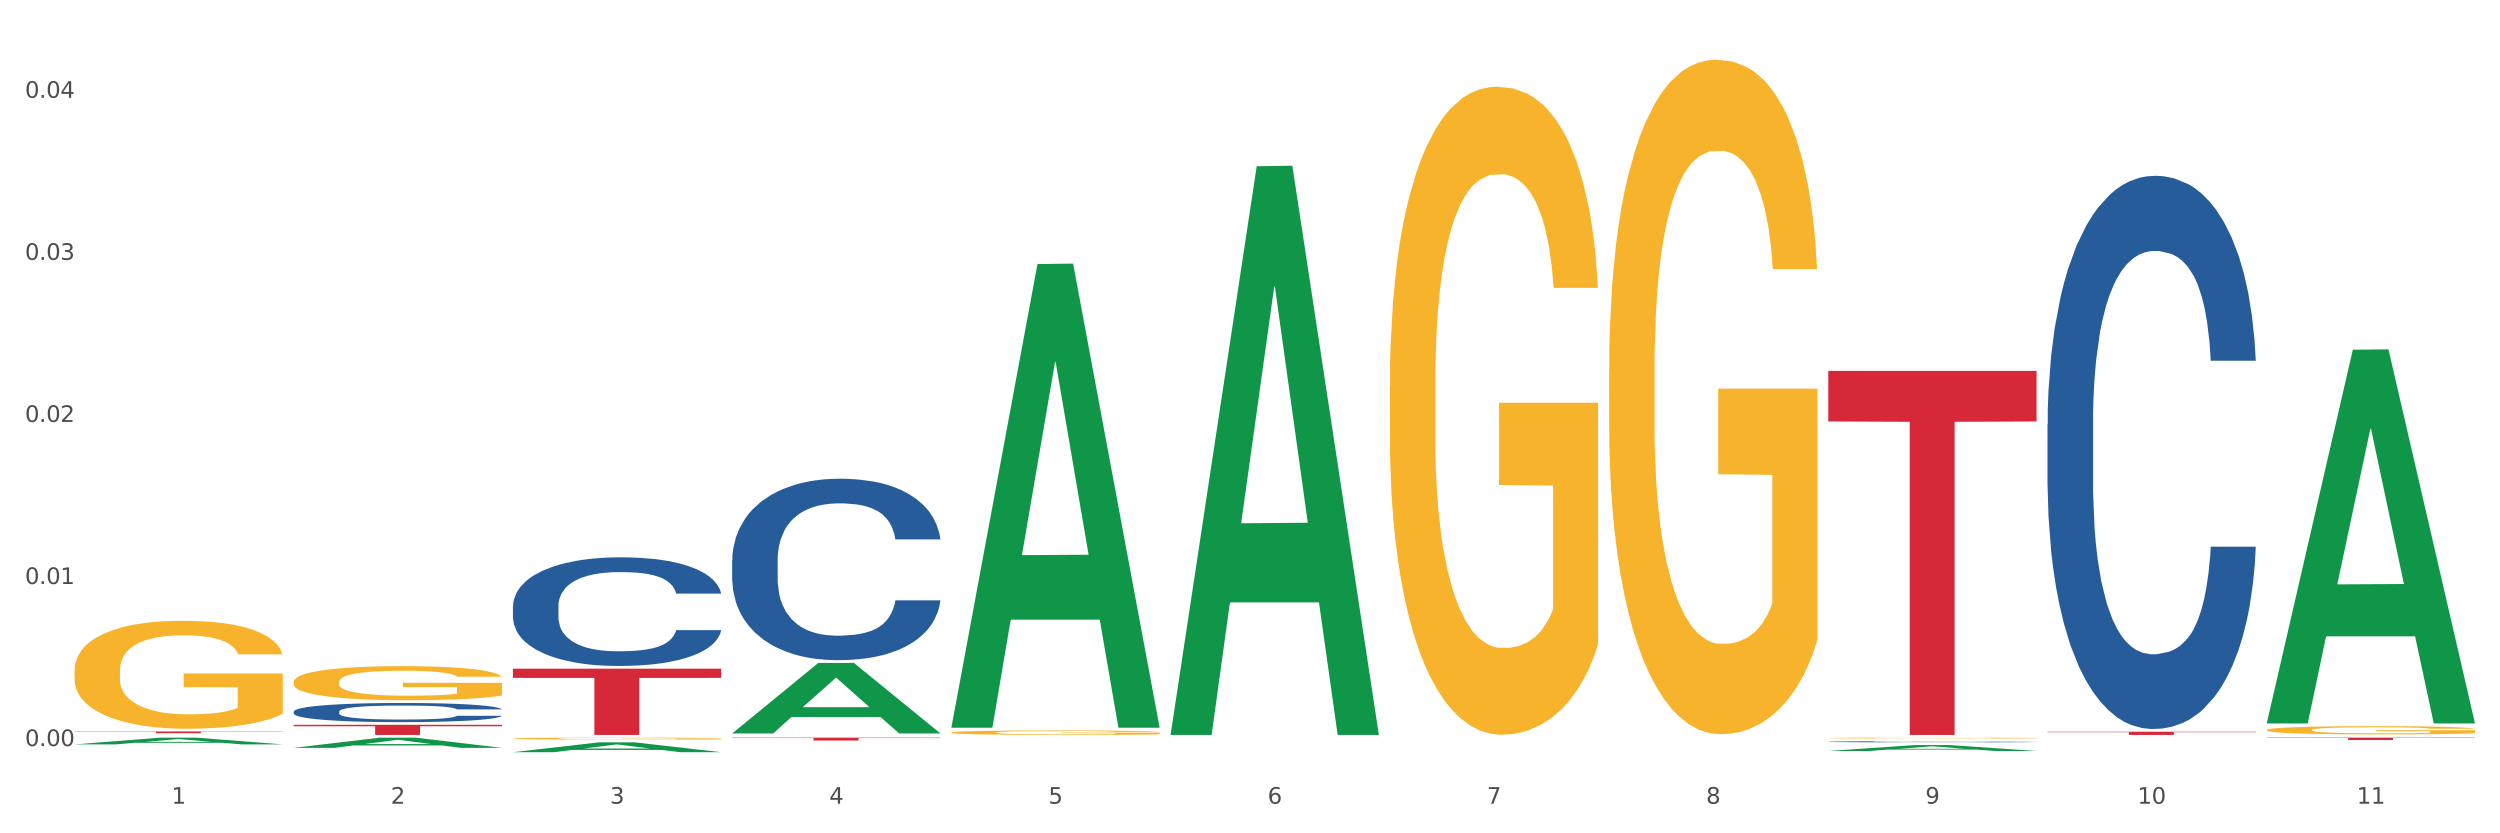 <?xml version="1.0" encoding="utf-8" standalone="no"?>
<!DOCTYPE svg PUBLIC "-//W3C//DTD SVG 1.1//EN"
  "http://www.w3.org/Graphics/SVG/1.1/DTD/svg11.dtd">
<svg xmlns:xlink="http://www.w3.org/1999/xlink" width="1080pt" height="360pt" viewBox="0 0 1080 360" xmlns="http://www.w3.org/2000/svg" version="1.1">
 <rect x="0" y="0" width="1080" height="360" fill="#333333" stroke="none"/>
 <defs>
  <style type="text/css">*{stroke-linejoin: round; stroke-linecap: butt}</style>
 </defs>
 <g id="figure_1">
  <g id="patch_1">
   <path d="M 0 360 
L 1080 360 
L 1080 0 
L 0 0 
z
" style="fill: #ffffff; stroke: #ffffff; stroke-linejoin: miter"/>
  </g>
  <g id="axes_1">
   <g id="matplotlib.axis_1">
    <g id="xtick_1">
     <g id="text_1">
      <!-- 1 -->
      <g style="fill: #4d4d4d" transform="translate(74.106 347.204) scale(0.096 -0.096)">
       <defs>
        <path id="DejaVuSans-31" d="M 794 531 
L 1825 531 
L 1825 4091 
L 703 3866 
L 703 4441 
L 1819 4666 
L 2450 4666 
L 2450 531 
L 3481 531 
L 3481 0 
L 794 0 
L 794 531 
z
" transform="scale(0.016)"/>
       </defs>
       <use xlink:href="#DejaVuSans-31"/>
      </g>
     </g>
    </g>
    <g id="xtick_2">
     <g id="text_2">
      <!-- 2 -->
      <g style="fill: #4d4d4d" transform="translate(168.812 347.204) scale(0.096 -0.096)">
       <defs>
        <path id="DejaVuSans-32" d="M 1228 531 
L 3431 531 
L 3431 0 
L 469 0 
L 469 531 
Q 828 903 1448 1529 
Q 2069 2156 2228 2338 
Q 2531 2678 2651 2914 
Q 2772 3150 2772 3378 
Q 2772 3750 2511 3984 
Q 2250 4219 1831 4219 
Q 1534 4219 1204 4116 
Q 875 4013 500 3803 
L 500 4441 
Q 881 4594 1212 4672 
Q 1544 4750 1819 4750 
Q 2544 4750 2975 4387 
Q 3406 4025 3406 3419 
Q 3406 3131 3298 2873 
Q 3191 2616 2906 2266 
Q 2828 2175 2409 1742 
Q 1991 1309 1228 531 
z
" transform="scale(0.016)"/>
       </defs>
       <use xlink:href="#DejaVuSans-32"/>
      </g>
     </g>
    </g>
    <g id="xtick_3">
     <g id="text_3">
      <!-- 3 -->
      <g style="fill: #4d4d4d" transform="translate(263.517 347.204) scale(0.096 -0.096)">
       <defs>
        <path id="DejaVuSans-33" d="M 2597 2516 
Q 3050 2419 3304 2112 
Q 3559 1806 3559 1356 
Q 3559 666 3084 287 
Q 2609 -91 1734 -91 
Q 1441 -91 1130 -33 
Q 819 25 488 141 
L 488 750 
Q 750 597 1062 519 
Q 1375 441 1716 441 
Q 2309 441 2620 675 
Q 2931 909 2931 1356 
Q 2931 1769 2642 2001 
Q 2353 2234 1838 2234 
L 1294 2234 
L 1294 2753 
L 1863 2753 
Q 2328 2753 2575 2939 
Q 2822 3125 2822 3475 
Q 2822 3834 2567 4026 
Q 2313 4219 1838 4219 
Q 1578 4219 1281 4162 
Q 984 4106 628 3988 
L 628 4550 
Q 988 4650 1302 4700 
Q 1616 4750 1894 4750 
Q 2613 4750 3031 4423 
Q 3450 4097 3450 3541 
Q 3450 3153 3228 2886 
Q 3006 2619 2597 2516 
z
" transform="scale(0.016)"/>
       </defs>
       <use xlink:href="#DejaVuSans-33"/>
      </g>
     </g>
    </g>
    <g id="xtick_4">
     <g id="text_4">
      <!-- 4 -->
      <g style="fill: #4d4d4d" transform="translate(358.223 347.204) scale(0.096 -0.096)">
       <defs>
        <path id="DejaVuSans-34" d="M 2419 4116 
L 825 1625 
L 2419 1625 
L 2419 4116 
z
M 2253 4666 
L 3047 4666 
L 3047 1625 
L 3713 1625 
L 3713 1100 
L 3047 1100 
L 3047 0 
L 2419 0 
L 2419 1100 
L 313 1100 
L 313 1709 
L 2253 4666 
z
" transform="scale(0.016)"/>
       </defs>
       <use xlink:href="#DejaVuSans-34"/>
      </g>
     </g>
    </g>
    <g id="xtick_5">
     <g id="text_5">
      <!-- 5 -->
      <g style="fill: #4d4d4d" transform="translate(452.928 347.204) scale(0.096 -0.096)">
       <defs>
        <path id="DejaVuSans-35" d="M 691 4666 
L 3169 4666 
L 3169 4134 
L 1269 4134 
L 1269 2991 
Q 1406 3038 1543 3061 
Q 1681 3084 1819 3084 
Q 2600 3084 3056 2656 
Q 3513 2228 3513 1497 
Q 3513 744 3044 326 
Q 2575 -91 1722 -91 
Q 1428 -91 1123 -41 
Q 819 9 494 109 
L 494 744 
Q 775 591 1075 516 
Q 1375 441 1709 441 
Q 2250 441 2565 725 
Q 2881 1009 2881 1497 
Q 2881 1984 2565 2268 
Q 2250 2553 1709 2553 
Q 1456 2553 1204 2497 
Q 953 2441 691 2322 
L 691 4666 
z
" transform="scale(0.016)"/>
       </defs>
       <use xlink:href="#DejaVuSans-35"/>
      </g>
     </g>
    </g>
    <g id="xtick_6">
     <g id="text_6">
      <!-- 6 -->
      <g style="fill: #4d4d4d" transform="translate(547.634 347.204) scale(0.096 -0.096)">
       <defs>
        <path id="DejaVuSans-36" d="M 2113 2584 
Q 1688 2584 1439 2293 
Q 1191 2003 1191 1497 
Q 1191 994 1439 701 
Q 1688 409 2113 409 
Q 2538 409 2786 701 
Q 3034 994 3034 1497 
Q 3034 2003 2786 2293 
Q 2538 2584 2113 2584 
z
M 3366 4563 
L 3366 3988 
Q 3128 4100 2886 4159 
Q 2644 4219 2406 4219 
Q 1781 4219 1451 3797 
Q 1122 3375 1075 2522 
Q 1259 2794 1537 2939 
Q 1816 3084 2150 3084 
Q 2853 3084 3261 2657 
Q 3669 2231 3669 1497 
Q 3669 778 3244 343 
Q 2819 -91 2113 -91 
Q 1303 -91 875 529 
Q 447 1150 447 2328 
Q 447 3434 972 4092 
Q 1497 4750 2381 4750 
Q 2619 4750 2861 4703 
Q 3103 4656 3366 4563 
z
" transform="scale(0.016)"/>
       </defs>
       <use xlink:href="#DejaVuSans-36"/>
      </g>
     </g>
    </g>
    <g id="xtick_7">
     <g id="text_7">
      <!-- 7 -->
      <g style="fill: #4d4d4d" transform="translate(642.339 347.204) scale(0.096 -0.096)">
       <defs>
        <path id="DejaVuSans-37" d="M 525 4666 
L 3525 4666 
L 3525 4397 
L 1831 0 
L 1172 0 
L 2766 4134 
L 525 4134 
L 525 4666 
z
" transform="scale(0.016)"/>
       </defs>
       <use xlink:href="#DejaVuSans-37"/>
      </g>
     </g>
    </g>
    <g id="xtick_8">
     <g id="text_8">
      <!-- 8 -->
      <g style="fill: #4d4d4d" transform="translate(737.044 347.204) scale(0.096 -0.096)">
       <defs>
        <path id="DejaVuSans-38" d="M 2034 2216 
Q 1584 2216 1326 1975 
Q 1069 1734 1069 1313 
Q 1069 891 1326 650 
Q 1584 409 2034 409 
Q 2484 409 2743 651 
Q 3003 894 3003 1313 
Q 3003 1734 2745 1975 
Q 2488 2216 2034 2216 
z
M 1403 2484 
Q 997 2584 770 2862 
Q 544 3141 544 3541 
Q 544 4100 942 4425 
Q 1341 4750 2034 4750 
Q 2731 4750 3128 4425 
Q 3525 4100 3525 3541 
Q 3525 3141 3298 2862 
Q 3072 2584 2669 2484 
Q 3125 2378 3379 2068 
Q 3634 1759 3634 1313 
Q 3634 634 3220 271 
Q 2806 -91 2034 -91 
Q 1263 -91 848 271 
Q 434 634 434 1313 
Q 434 1759 690 2068 
Q 947 2378 1403 2484 
z
M 1172 3481 
Q 1172 3119 1398 2916 
Q 1625 2713 2034 2713 
Q 2441 2713 2670 2916 
Q 2900 3119 2900 3481 
Q 2900 3844 2670 4047 
Q 2441 4250 2034 4250 
Q 1625 4250 1398 4047 
Q 1172 3844 1172 3481 
z
" transform="scale(0.016)"/>
       </defs>
       <use xlink:href="#DejaVuSans-38"/>
      </g>
     </g>
    </g>
    <g id="xtick_9">
     <g id="text_9">
      <!-- 9 -->
      <g style="fill: #4d4d4d" transform="translate(831.75 347.204) scale(0.096 -0.096)">
       <defs>
        <path id="DejaVuSans-39" d="M 703 97 
L 703 672 
Q 941 559 1184 500 
Q 1428 441 1663 441 
Q 2288 441 2617 861 
Q 2947 1281 2994 2138 
Q 2813 1869 2534 1725 
Q 2256 1581 1919 1581 
Q 1219 1581 811 2004 
Q 403 2428 403 3163 
Q 403 3881 828 4315 
Q 1253 4750 1959 4750 
Q 2769 4750 3195 4129 
Q 3622 3509 3622 2328 
Q 3622 1225 3098 567 
Q 2575 -91 1691 -91 
Q 1453 -91 1209 -44 
Q 966 3 703 97 
z
M 1959 2075 
Q 2384 2075 2632 2365 
Q 2881 2656 2881 3163 
Q 2881 3666 2632 3958 
Q 2384 4250 1959 4250 
Q 1534 4250 1286 3958 
Q 1038 3666 1038 3163 
Q 1038 2656 1286 2365 
Q 1534 2075 1959 2075 
z
" transform="scale(0.016)"/>
       </defs>
       <use xlink:href="#DejaVuSans-39"/>
      </g>
     </g>
    </g>
    <g id="xtick_10">
     <g id="text_10">
      <!-- 10 -->
      <g style="fill: #4d4d4d" transform="translate(923.401 347.204) scale(0.096 -0.096)">
       <defs>
        <path id="DejaVuSans-30" d="M 2034 4250 
Q 1547 4250 1301 3770 
Q 1056 3291 1056 2328 
Q 1056 1369 1301 889 
Q 1547 409 2034 409 
Q 2525 409 2770 889 
Q 3016 1369 3016 2328 
Q 3016 3291 2770 3770 
Q 2525 4250 2034 4250 
z
M 2034 4750 
Q 2819 4750 3233 4129 
Q 3647 3509 3647 2328 
Q 3647 1150 3233 529 
Q 2819 -91 2034 -91 
Q 1250 -91 836 529 
Q 422 1150 422 2328 
Q 422 3509 836 4129 
Q 1250 4750 2034 4750 
z
" transform="scale(0.016)"/>
       </defs>
       <use xlink:href="#DejaVuSans-31"/>
       <use xlink:href="#DejaVuSans-30" transform="translate(63.623 0)"/>
      </g>
     </g>
    </g>
    <g id="xtick_11">
     <g id="text_11">
      <!-- 11 -->
      <g style="fill: #4d4d4d" transform="translate(1018.107 347.204) scale(0.096 -0.096)">
       <use xlink:href="#DejaVuSans-31"/>
       <use xlink:href="#DejaVuSans-31" transform="translate(63.623 0)"/>
      </g>
     </g>
    </g>
    <g id="xtick_12"/>
    <g id="xtick_13"/>
    <g id="xtick_14"/>
    <g id="xtick_15"/>
    <g id="xtick_16"/>
    <g id="xtick_17"/>
    <g id="xtick_18"/>
    <g id="xtick_19"/>
    <g id="xtick_20"/>
    <g id="xtick_21"/>
   </g>
   <g id="matplotlib.axis_2">
    <g id="ytick_1">
     <g id="text_12">
      <!-- 0.00 -->
      <g style="fill: #4d4d4d" transform="translate(10.8 322.307) scale(0.096 -0.096)">
       <defs>
        <path id="DejaVuSans-2e" d="M 684 794 
L 1344 794 
L 1344 0 
L 684 0 
L 684 794 
z
" transform="scale(0.016)"/>
       </defs>
       <use xlink:href="#DejaVuSans-30"/>
       <use xlink:href="#DejaVuSans-2e" transform="translate(63.623 0)"/>
       <use xlink:href="#DejaVuSans-30" transform="translate(95.41 0)"/>
       <use xlink:href="#DejaVuSans-30" transform="translate(159.033 0)"/>
      </g>
     </g>
    </g>
    <g id="ytick_2">
     <g id="text_13">
      <!-- 0.01 -->
      <g style="fill: #4d4d4d" transform="translate(10.8 252.293) scale(0.096 -0.096)">
       <use xlink:href="#DejaVuSans-30"/>
       <use xlink:href="#DejaVuSans-2e" transform="translate(63.623 0)"/>
       <use xlink:href="#DejaVuSans-30" transform="translate(95.41 0)"/>
       <use xlink:href="#DejaVuSans-31" transform="translate(159.033 0)"/>
      </g>
     </g>
    </g>
    <g id="ytick_3">
     <g id="text_14">
      <!-- 0.02 -->
      <g style="fill: #4d4d4d" transform="translate(10.8 182.279) scale(0.096 -0.096)">
       <use xlink:href="#DejaVuSans-30"/>
       <use xlink:href="#DejaVuSans-2e" transform="translate(63.623 0)"/>
       <use xlink:href="#DejaVuSans-30" transform="translate(95.41 0)"/>
       <use xlink:href="#DejaVuSans-32" transform="translate(159.033 0)"/>
      </g>
     </g>
    </g>
    <g id="ytick_4">
     <g id="text_15">
      <!-- 0.03 -->
      <g style="fill: #4d4d4d" transform="translate(10.8 112.265) scale(0.096 -0.096)">
       <use xlink:href="#DejaVuSans-30"/>
       <use xlink:href="#DejaVuSans-2e" transform="translate(63.623 0)"/>
       <use xlink:href="#DejaVuSans-30" transform="translate(95.41 0)"/>
       <use xlink:href="#DejaVuSans-33" transform="translate(159.033 0)"/>
      </g>
     </g>
    </g>
    <g id="ytick_5">
     <g id="text_16">
      <!-- 0.04 -->
      <g style="fill: #4d4d4d" transform="translate(10.8 42.251) scale(0.096 -0.096)">
       <use xlink:href="#DejaVuSans-30"/>
       <use xlink:href="#DejaVuSans-2e" transform="translate(63.623 0)"/>
       <use xlink:href="#DejaVuSans-30" transform="translate(95.41 0)"/>
       <use xlink:href="#DejaVuSans-34" transform="translate(159.033 0)"/>
      </g>
     </g>
    </g>
    <g id="ytick_6"/>
    <g id="ytick_7"/>
    <g id="ytick_8"/>
    <g id="ytick_9"/>
   </g>
   <g id="PolyCollection_1">
    <path d="M 32.175 321.574 
L 32.268 321.572 
L 69.369 318.663 
L 84.766 318.66 
L 122.145 321.58 
L 104.337 321.58 
L 96.267 320.9 
L 57.96 320.9 
L 57.682 320.911 
L 49.891 321.58 
L 32.175 321.58 
L 32.175 321.574 
L 62.783 320.494 
L 91.444 320.491 
L 77.253 319.282 
L 77.067 319.277 
L 76.882 319.285 
L 62.691 320.491 
L 62.783 320.494 
L 32.175 321.574 
z
" clip-path="url(#p9c80c72477)" style="fill: #109648"/>
    <path d="M 884.524 316.117 
L 974.495 316.117 
L 974.495 316.307 
L 939.103 316.309 
L 939.103 317.488 
L 919.702 317.488 
L 919.702 316.309 
L 884.524 316.307 
L 884.524 316.118 
L 884.524 316.117 
z
" clip-path="url(#p9c80c72477)" style="fill: #d62839"/>
    <path d="M 789.819 160.221 
L 879.789 160.221 
L 879.789 182.076 
L 844.398 182.224 
L 844.398 317.488 
L 824.997 317.488 
L 824.997 182.224 
L 789.819 182.076 
L 789.819 160.369 
L 789.819 160.221 
z
" clip-path="url(#p9c80c72477)" style="fill: #d62839"/>
    <path d="M 316.291 318.66 
L 406.262 318.66 
L 406.262 318.834 
L 370.871 318.836 
L 370.871 319.915 
L 351.469 319.915 
L 351.469 318.836 
L 316.291 318.834 
L 316.291 318.661 
L 316.291 318.66 
z
" clip-path="url(#p9c80c72477)" style="fill: #d62839"/>
    <path d="M 221.586 288.871 
L 311.556 288.871 
L 311.556 292.848 
L 276.165 292.875 
L 276.165 317.488 
L 256.764 317.488 
L 256.764 292.875 
L 221.586 292.848 
L 221.586 288.898 
L 221.586 288.871 
z
" clip-path="url(#p9c80c72477)" style="fill: #d62839"/>
    <path d="M 126.88 313.126 
L 216.851 313.126 
L 216.851 313.733 
L 181.46 313.737 
L 181.46 317.488 
L 162.058 317.488 
L 162.058 313.737 
L 126.88 313.733 
L 126.88 313.131 
L 126.88 313.126 
z
" clip-path="url(#p9c80c72477)" style="fill: #d62839"/>
    <path d="M 32.175 315.995 
L 122.145 315.995 
L 122.145 316.098 
L 86.754 316.098 
L 86.754 316.733 
L 67.353 316.733 
L 67.353 316.098 
L 32.175 316.098 
L 32.175 315.996 
L 32.175 315.995 
z
" clip-path="url(#p9c80c72477)" style="fill: #d62839"/>
    <path d="M 126.88 307.4 
L 126.987 307.393 
L 126.987 307.181 
L 127.306 306.894 
L 128.476 306.366 
L 129.965 305.965 
L 132.517 305.497 
L 133.899 305.301 
L 135.707 305.082 
L 139.43 304.727 
L 143.683 304.425 
L 146.661 304.258 
L 148.894 304.153 
L 153.893 303.964 
L 156.764 303.881 
L 159.742 303.813 
L 162.294 303.767 
L 166.548 303.715 
L 169.951 303.692 
L 173.886 303.684 
L 177.183 303.692 
L 181.543 303.722 
L 187.924 303.813 
L 190.37 303.866 
L 193.667 303.956 
L 197.07 304.077 
L 199.835 304.198 
L 203.025 304.372 
L 206.322 304.598 
L 209.513 304.885 
L 211.746 305.15 
L 213.554 305.429 
L 215.149 305.769 
L 216.319 306.139 
L 216.851 306.449 
L 197.389 306.449 
L 196.857 306.169 
L 195.794 305.867 
L 194.73 305.663 
L 193.561 305.497 
L 191.753 305.308 
L 190.157 305.187 
L 187.499 305.044 
L 185.053 304.953 
L 183.032 304.9 
L 180.586 304.855 
L 175.375 304.81 
L 171.653 304.81 
L 169.313 304.825 
L 166.442 304.863 
L 163.996 304.915 
L 161.124 305.006 
L 158.891 305.104 
L 156.658 305.233 
L 155.382 305.323 
L 153.467 305.49 
L 152.191 305.625 
L 150.49 305.86 
L 149.533 306.026 
L 147.831 306.456 
L 147.087 306.774 
L 146.768 306.993 
L 146.555 307.234 
L 146.555 308.412 
L 147.193 308.941 
L 147.725 309.168 
L 148.575 309.425 
L 150.171 309.757 
L 152.51 310.082 
L 154.956 310.316 
L 156.977 310.459 
L 158.891 310.565 
L 160.805 310.648 
L 163.145 310.724 
L 165.059 310.769 
L 167.931 310.814 
L 171.334 310.837 
L 173.993 310.837 
L 179.416 310.799 
L 181.862 310.761 
L 184.202 310.709 
L 186.754 310.625 
L 188.775 310.535 
L 189.945 310.467 
L 191.859 310.323 
L 193.348 310.172 
L 194.624 309.999 
L 195.475 309.848 
L 196.432 309.621 
L 197.176 309.364 
L 197.389 309.228 
L 216.851 309.228 
L 216.425 309.5 
L 215.681 309.764 
L 214.192 310.119 
L 213.022 310.323 
L 211.214 310.573 
L 209.3 310.784 
L 206.641 311.018 
L 204.195 311.192 
L 201.643 311.343 
L 198.878 311.479 
L 193.88 311.668 
L 192.072 311.721 
L 188.243 311.811 
L 185.265 311.864 
L 180.905 311.917 
L 176.439 311.947 
L 171.759 311.955 
L 167.612 311.94 
L 163.039 311.894 
L 160.167 311.849 
L 156.977 311.781 
L 153.255 311.675 
L 149.745 311.547 
L 146.448 311.396 
L 143.364 311.222 
L 140.493 311.026 
L 136.771 310.701 
L 134.006 310.384 
L 131.985 310.089 
L 130.603 309.84 
L 129.22 309.523 
L 128.476 309.304 
L 127.306 308.775 
L 126.88 308.284 
L 126.88 307.4 
z
" clip-path="url(#p9c80c72477)" style="fill: #255c99"/>
    <path d="M 221.586 261.851 
L 221.692 261.809 
L 221.692 260.608 
L 222.011 258.979 
L 223.181 255.979 
L 224.67 253.707 
L 227.222 251.049 
L 228.605 249.935 
L 230.413 248.692 
L 234.135 246.677 
L 238.389 244.962 
L 241.367 244.019 
L 243.6 243.419 
L 248.598 242.348 
L 251.47 241.876 
L 254.447 241.49 
L 257 241.233 
L 261.254 240.933 
L 264.657 240.804 
L 268.592 240.762 
L 271.888 240.804 
L 276.249 240.976 
L 282.63 241.49 
L 285.076 241.79 
L 288.372 242.305 
L 291.775 242.991 
L 294.541 243.676 
L 297.731 244.662 
L 301.028 245.948 
L 304.218 247.577 
L 306.451 249.077 
L 308.259 250.664 
L 309.855 252.592 
L 311.024 254.693 
L 311.556 256.45 
L 292.095 256.45 
L 291.563 254.864 
L 290.499 253.15 
L 289.436 251.992 
L 288.266 251.049 
L 286.458 249.978 
L 284.863 249.292 
L 282.204 248.477 
L 279.758 247.963 
L 277.738 247.663 
L 275.292 247.406 
L 270.081 247.149 
L 266.358 247.149 
L 264.019 247.234 
L 261.147 247.449 
L 258.701 247.749 
L 255.83 248.263 
L 253.597 248.82 
L 251.363 249.549 
L 250.087 250.063 
L 248.173 251.006 
L 246.897 251.778 
L 245.195 253.107 
L 244.238 254.05 
L 242.536 256.493 
L 241.792 258.294 
L 241.473 259.537 
L 241.26 260.908 
L 241.26 267.595 
L 241.898 270.596 
L 242.43 271.882 
L 243.281 273.339 
L 244.876 275.226 
L 247.216 277.069 
L 249.662 278.398 
L 251.682 279.212 
L 253.597 279.812 
L 255.511 280.284 
L 257.851 280.712 
L 259.765 280.97 
L 262.636 281.227 
L 266.039 281.355 
L 268.698 281.355 
L 274.122 281.141 
L 276.568 280.927 
L 278.907 280.627 
L 281.46 280.155 
L 283.48 279.641 
L 284.65 279.255 
L 286.564 278.44 
L 288.053 277.583 
L 289.329 276.597 
L 290.18 275.74 
L 291.137 274.454 
L 291.882 272.997 
L 292.095 272.225 
L 311.556 272.225 
L 311.131 273.768 
L 310.386 275.268 
L 308.897 277.283 
L 307.728 278.44 
L 305.92 279.855 
L 304.005 281.055 
L 301.347 282.384 
L 298.901 283.37 
L 296.348 284.227 
L 293.583 284.999 
L 288.585 286.071 
L 286.777 286.371 
L 282.949 286.885 
L 279.971 287.185 
L 275.611 287.485 
L 271.144 287.657 
L 266.465 287.699 
L 262.317 287.614 
L 257.744 287.357 
L 254.873 287.099 
L 251.682 286.714 
L 247.96 286.113 
L 244.451 285.385 
L 241.154 284.527 
L 238.07 283.541 
L 235.198 282.427 
L 231.476 280.584 
L 228.711 278.783 
L 226.691 277.112 
L 225.308 275.697 
L 223.926 273.897 
L 223.181 272.654 
L 222.011 269.653 
L 221.586 266.867 
L 221.586 261.851 
z
" clip-path="url(#p9c80c72477)" style="fill: #255c99"/>
    <path d="M 316.291 242.028 
L 316.398 241.956 
L 316.398 239.951 
L 316.717 237.231 
L 317.887 232.22 
L 319.376 228.425 
L 321.928 223.987 
L 323.31 222.126 
L 325.118 220.049 
L 328.84 216.685 
L 333.094 213.821 
L 336.072 212.246 
L 338.305 211.244 
L 343.304 209.454 
L 346.175 208.667 
L 349.153 208.022 
L 351.705 207.593 
L 355.959 207.092 
L 359.362 206.877 
L 363.297 206.805 
L 366.594 206.877 
L 370.954 207.163 
L 377.335 208.022 
L 379.781 208.523 
L 383.078 209.382 
L 386.481 210.528 
L 389.246 211.673 
L 392.436 213.32 
L 395.733 215.468 
L 398.924 218.188 
L 401.157 220.694 
L 402.965 223.343 
L 404.56 226.564 
L 405.73 230.072 
L 406.262 233.007 
L 386.8 233.007 
L 386.268 230.358 
L 385.205 227.495 
L 384.141 225.562 
L 382.971 223.987 
L 381.164 222.197 
L 379.568 221.052 
L 376.91 219.691 
L 374.464 218.832 
L 372.443 218.331 
L 369.997 217.902 
L 364.786 217.472 
L 361.064 217.472 
L 358.724 217.615 
L 355.853 217.973 
L 353.407 218.474 
L 350.535 219.334 
L 348.302 220.264 
L 346.069 221.481 
L 344.793 222.34 
L 342.878 223.915 
L 341.602 225.204 
L 339.901 227.423 
L 338.944 228.998 
L 337.242 233.079 
L 336.498 236.086 
L 336.178 238.162 
L 335.966 240.453 
L 335.966 251.621 
L 336.604 256.632 
L 337.136 258.78 
L 337.986 261.214 
L 339.582 264.364 
L 341.921 267.442 
L 344.367 269.661 
L 346.388 271.022 
L 348.302 272.024 
L 350.216 272.811 
L 352.556 273.527 
L 354.47 273.957 
L 357.342 274.386 
L 360.745 274.601 
L 363.403 274.601 
L 368.827 274.243 
L 371.273 273.885 
L 373.613 273.384 
L 376.165 272.597 
L 378.186 271.737 
L 379.356 271.093 
L 381.27 269.733 
L 382.759 268.301 
L 384.035 266.655 
L 384.886 265.223 
L 385.843 263.075 
L 386.587 260.641 
L 386.8 259.352 
L 406.262 259.352 
L 405.836 261.93 
L 405.092 264.435 
L 403.603 267.8 
L 402.433 269.733 
L 400.625 272.095 
L 398.711 274.1 
L 396.052 276.319 
L 393.606 277.966 
L 391.054 279.398 
L 388.289 280.686 
L 383.291 282.476 
L 381.483 282.977 
L 377.654 283.836 
L 374.676 284.337 
L 370.316 284.838 
L 365.849 285.125 
L 361.17 285.196 
L 357.023 285.053 
L 352.45 284.624 
L 349.578 284.194 
L 346.388 283.55 
L 342.666 282.548 
L 339.156 281.331 
L 335.859 279.899 
L 332.775 278.252 
L 329.904 276.391 
L 326.182 273.312 
L 323.417 270.306 
L 321.396 267.514 
L 320.014 265.151 
L 318.631 262.144 
L 317.887 260.068 
L 316.717 255.057 
L 316.291 250.404 
L 316.291 242.028 
z
" clip-path="url(#p9c80c72477)" style="fill: #255c99"/>
    <path d="M 789.819 320.43 
L 789.925 320.43 
L 789.925 320.417 
L 790.244 320.4 
L 791.414 320.368 
L 792.903 320.344 
L 795.455 320.317 
L 796.838 320.305 
L 798.646 320.292 
L 802.368 320.271 
L 806.622 320.253 
L 809.6 320.243 
L 811.833 320.236 
L 816.831 320.225 
L 819.703 320.22 
L 822.68 320.216 
L 825.233 320.213 
L 829.487 320.21 
L 832.89 320.209 
L 836.825 320.208 
L 840.121 320.209 
L 844.482 320.211 
L 850.862 320.216 
L 853.308 320.219 
L 856.605 320.225 
L 860.008 320.232 
L 862.773 320.239 
L 865.964 320.249 
L 869.261 320.263 
L 872.451 320.28 
L 874.684 320.296 
L 876.492 320.312 
L 878.087 320.333 
L 879.257 320.355 
L 879.789 320.373 
L 860.327 320.373 
L 859.796 320.357 
L 858.732 320.339 
L 857.669 320.326 
L 856.499 320.317 
L 854.691 320.305 
L 853.096 320.298 
L 850.437 320.29 
L 847.991 320.284 
L 845.97 320.281 
L 843.524 320.278 
L 838.313 320.276 
L 834.591 320.276 
L 832.252 320.276 
L 829.38 320.279 
L 826.934 320.282 
L 824.063 320.287 
L 821.83 320.293 
L 819.596 320.301 
L 818.32 320.306 
L 816.406 320.316 
L 815.13 320.324 
L 813.428 320.338 
L 812.471 320.348 
L 810.769 320.374 
L 810.025 320.393 
L 809.706 320.406 
L 809.493 320.42 
L 809.493 320.49 
L 810.131 320.522 
L 810.663 320.536 
L 811.514 320.551 
L 813.109 320.571 
L 815.449 320.59 
L 817.895 320.604 
L 819.915 320.613 
L 821.83 320.619 
L 823.744 320.624 
L 826.083 320.628 
L 827.998 320.631 
L 830.869 320.634 
L 834.272 320.635 
L 836.931 320.635 
L 842.355 320.633 
L 844.801 320.631 
L 847.14 320.627 
L 849.693 320.623 
L 851.713 320.617 
L 852.883 320.613 
L 854.797 320.605 
L 856.286 320.595 
L 857.562 320.585 
L 858.413 320.576 
L 859.37 320.563 
L 860.115 320.547 
L 860.327 320.539 
L 879.789 320.539 
L 879.364 320.555 
L 878.619 320.571 
L 877.13 320.592 
L 875.961 320.605 
L 874.153 320.619 
L 872.238 320.632 
L 869.58 320.646 
L 867.134 320.656 
L 864.581 320.665 
L 861.816 320.673 
L 856.818 320.685 
L 855.01 320.688 
L 851.181 320.693 
L 848.204 320.696 
L 843.843 320.7 
L 839.377 320.701 
L 834.698 320.702 
L 830.55 320.701 
L 825.977 320.698 
L 823.106 320.696 
L 819.915 320.691 
L 816.193 320.685 
L 812.684 320.678 
L 809.387 320.668 
L 806.303 320.658 
L 803.431 320.646 
L 799.709 320.627 
L 796.944 320.608 
L 794.924 320.591 
L 793.541 320.576 
L 792.158 320.557 
L 791.414 320.544 
L 790.244 320.512 
L 789.819 320.483 
L 789.819 320.43 
z
" clip-path="url(#p9c80c72477)" style="fill: #255c99"/>
    <path d="M 884.524 183.327 
L 884.631 183.109 
L 884.631 176.997 
L 884.95 168.703 
L 886.12 153.424 
L 887.608 141.855 
L 890.161 128.322 
L 891.543 122.647 
L 893.351 116.317 
L 897.073 106.059 
L 901.327 97.328 
L 904.305 92.526 
L 906.538 89.47 
L 911.537 84.013 
L 914.408 81.612 
L 917.386 79.648 
L 919.938 78.338 
L 924.192 76.81 
L 927.595 76.155 
L 931.53 75.937 
L 934.827 76.155 
L 939.187 77.029 
L 945.568 79.648 
L 948.014 81.176 
L 951.311 83.795 
L 954.714 87.287 
L 957.479 90.78 
L 960.669 95.8 
L 963.966 102.348 
L 967.157 110.642 
L 969.39 118.282 
L 971.198 126.358 
L 972.793 136.18 
L 973.963 146.876 
L 974.495 155.825 
L 955.033 155.825 
L 954.501 147.749 
L 953.438 139.018 
L 952.374 133.124 
L 951.204 128.322 
L 949.396 122.866 
L 947.801 119.373 
L 945.143 115.226 
L 942.697 112.607 
L 940.676 111.079 
L 938.23 109.769 
L 933.019 108.46 
L 929.297 108.46 
L 926.957 108.896 
L 924.086 109.988 
L 921.64 111.515 
L 918.768 114.135 
L 916.535 116.972 
L 914.302 120.683 
L 913.026 123.302 
L 911.111 128.104 
L 909.835 132.033 
L 908.134 138.799 
L 907.176 143.601 
L 905.475 156.043 
L 904.73 165.21 
L 904.411 171.54 
L 904.199 178.525 
L 904.199 212.575 
L 904.837 227.854 
L 905.368 234.403 
L 906.219 241.824 
L 907.814 251.428 
L 910.154 260.814 
L 912.6 267.58 
L 914.621 271.727 
L 916.535 274.783 
L 918.449 277.184 
L 920.789 279.367 
L 922.703 280.676 
L 925.575 281.986 
L 928.978 282.641 
L 931.636 282.641 
L 937.06 281.549 
L 939.506 280.458 
L 941.846 278.93 
L 944.398 276.529 
L 946.419 273.91 
L 947.589 271.945 
L 949.503 267.798 
L 950.992 263.433 
L 952.268 258.413 
L 953.119 254.047 
L 954.076 247.499 
L 954.82 240.078 
L 955.033 236.149 
L 974.495 236.149 
L 974.069 244.007 
L 973.325 251.646 
L 971.836 261.905 
L 970.666 267.798 
L 968.858 275.001 
L 966.944 281.113 
L 964.285 287.879 
L 961.839 292.9 
L 959.287 297.265 
L 956.522 301.194 
L 951.523 306.651 
L 949.715 308.179 
L 945.887 310.798 
L 942.909 312.326 
L 938.549 313.854 
L 934.082 314.727 
L 929.403 314.945 
L 925.256 314.508 
L 920.683 313.199 
L 917.811 311.889 
L 914.621 309.925 
L 910.899 306.869 
L 907.389 303.158 
L 904.092 298.793 
L 901.008 293.773 
L 898.137 288.098 
L 894.415 278.712 
L 891.65 269.544 
L 889.629 261.032 
L 888.246 253.829 
L 886.864 244.661 
L 886.12 238.332 
L 884.95 223.052 
L 884.524 208.865 
L 884.524 183.327 
z
" clip-path="url(#p9c80c72477)" style="fill: #255c99"/>
    <path d="M 979.23 315.353 
L 979.336 315.349 
L 979.336 315.232 
L 979.548 315.132 
L 980.611 314.888 
L 982.204 314.687 
L 983.372 314.579 
L 984.541 314.492 
L 985.922 314.404 
L 987.621 314.313 
L 990.702 314.18 
L 992.614 314.111 
L 994.951 314.04 
L 999.2 313.936 
L 1002.28 313.878 
L 1005.467 313.829 
L 1010.672 313.77 
L 1014.071 313.744 
L 1017.682 313.725 
L 1022.037 313.712 
L 1025.33 313.709 
L 1032.553 313.718 
L 1038.714 313.748 
L 1041.688 313.77 
L 1045.512 313.809 
L 1047.531 313.835 
L 1050.824 313.887 
L 1054.223 313.955 
L 1056.56 314.014 
L 1060.065 314.124 
L 1062.72 314.235 
L 1065.164 314.371 
L 1066.438 314.466 
L 1067.394 314.553 
L 1068.244 314.654 
L 1069.094 314.813 
L 1049.974 314.813 
L 1049.23 314.7 
L 1048.062 314.592 
L 1046.362 314.488 
L 1044.875 314.423 
L 1042.326 314.342 
L 1039.989 314.29 
L 1037.546 314.251 
L 1034.572 314.219 
L 1032.235 314.202 
L 1028.942 314.189 
L 1022.462 314.193 
L 1018.107 314.219 
L 1015.133 314.251 
L 1013.221 314.28 
L 1011.521 314.313 
L 1009.609 314.358 
L 1007.379 314.427 
L 1005.785 314.488 
L 1004.192 314.566 
L 1002.917 314.644 
L 1001.749 314.735 
L 1000.793 314.833 
L 1000.049 314.934 
L 999.412 315.057 
L 998.881 315.262 
L 998.881 315.707 
L 999.093 315.808 
L 999.624 315.941 
L 1000.262 316.042 
L 1001.324 316.162 
L 1002.28 316.243 
L 1004.086 316.36 
L 1006.104 316.457 
L 1007.697 316.519 
L 1009.291 316.571 
L 1012.052 316.643 
L 1015.133 316.701 
L 1017.788 316.737 
L 1021.4 316.769 
L 1023.843 316.782 
L 1025.968 316.789 
L 1031.172 316.789 
L 1034.89 316.779 
L 1039.033 316.756 
L 1042.22 316.727 
L 1044.875 316.691 
L 1047.849 316.633 
L 1049.761 316.578 
L 1049.761 315.899 
L 1026.392 315.895 
L 1026.392 315.444 
L 1069.2 315.444 
L 1069.2 316.769 
L 1067.394 316.838 
L 1065.376 316.899 
L 1063.252 316.955 
L 1060.065 317.023 
L 1056.241 317.088 
L 1052.842 317.133 
L 1049.23 317.172 
L 1044.981 317.208 
L 1039.458 317.241 
L 1036.059 317.254 
L 1031.81 317.263 
L 1026.817 317.267 
L 1022.462 317.26 
L 1018.213 317.244 
L 1013.752 317.215 
L 1009.397 317.172 
L 1006.104 317.13 
L 1002.811 317.078 
L 999.306 317.01 
L 996.544 316.945 
L 994.42 316.886 
L 992.083 316.812 
L 989.533 316.714 
L 987.621 316.626 
L 985.922 316.535 
L 984.116 316.419 
L 982.841 316.318 
L 981.567 316.191 
L 980.823 316.097 
L 979.973 315.951 
L 979.336 315.746 
L 979.23 315.353 
z
" clip-path="url(#p9c80c72477)" style="fill: #f7b32b"/>
    <path d="M 789.819 318.834 
L 789.925 318.834 
L 789.925 318.821 
L 790.138 318.811 
L 791.2 318.785 
L 792.793 318.764 
L 793.962 318.752 
L 795.13 318.743 
L 796.511 318.734 
L 798.21 318.724 
L 801.291 318.71 
L 803.203 318.703 
L 805.54 318.695 
L 809.789 318.684 
L 812.869 318.678 
L 816.056 318.673 
L 821.261 318.667 
L 824.66 318.664 
L 828.271 318.662 
L 832.626 318.66 
L 835.919 318.66 
L 843.142 318.661 
L 849.303 318.664 
L 852.277 318.667 
L 856.101 318.671 
L 858.12 318.673 
L 861.413 318.679 
L 864.812 318.686 
L 867.149 318.692 
L 870.654 318.704 
L 873.309 318.716 
L 875.753 318.73 
L 877.027 318.74 
L 877.983 318.749 
L 878.833 318.76 
L 879.683 318.777 
L 860.563 318.777 
L 859.819 318.765 
L 858.651 318.754 
L 856.951 318.743 
L 855.464 318.736 
L 852.915 318.727 
L 850.578 318.722 
L 848.135 318.717 
L 845.161 318.714 
L 842.824 318.712 
L 839.531 318.711 
L 833.051 318.711 
L 828.696 318.714 
L 825.722 318.717 
L 823.81 318.721 
L 822.11 318.724 
L 820.198 318.729 
L 817.968 318.736 
L 816.374 318.743 
L 814.781 318.751 
L 813.506 318.759 
L 812.338 318.769 
L 811.382 318.779 
L 810.638 318.79 
L 810.001 318.803 
L 809.47 318.824 
L 809.47 318.872 
L 809.682 318.882 
L 810.213 318.896 
L 810.851 318.907 
L 811.913 318.92 
L 812.869 318.928 
L 814.675 318.941 
L 816.693 318.951 
L 818.286 318.958 
L 819.88 318.963 
L 822.641 318.971 
L 825.722 318.977 
L 828.377 318.981 
L 831.989 318.984 
L 834.432 318.986 
L 836.557 318.986 
L 841.761 318.986 
L 845.479 318.985 
L 849.622 318.983 
L 852.809 318.98 
L 855.464 318.976 
L 858.438 318.97 
L 860.35 318.964 
L 860.35 318.892 
L 836.981 318.892 
L 836.981 318.844 
L 879.789 318.844 
L 879.789 318.984 
L 877.983 318.991 
L 875.965 318.998 
L 873.841 319.004 
L 870.654 319.011 
L 866.83 319.018 
L 863.431 319.023 
L 859.819 319.027 
L 855.57 319.031 
L 850.047 319.034 
L 846.648 319.035 
L 842.399 319.036 
L 837.406 319.037 
L 833.051 319.036 
L 828.802 319.034 
L 824.341 319.031 
L 819.986 319.027 
L 816.693 319.022 
L 813.4 319.017 
L 809.895 319.01 
L 807.133 319.003 
L 805.009 318.997 
L 802.672 318.989 
L 800.122 318.978 
L 798.21 318.969 
L 796.511 318.959 
L 794.705 318.947 
L 793.43 318.936 
L 792.156 318.923 
L 791.412 318.913 
L 790.562 318.897 
L 789.925 318.876 
L 789.819 318.834 
z
" clip-path="url(#p9c80c72477)" style="fill: #f7b32b"/>
    <path d="M 695.113 160.432 
L 695.22 160.166 
L 695.22 150.584 
L 695.432 142.333 
L 696.494 122.372 
L 698.088 105.871 
L 699.256 97.088 
L 700.424 89.902 
L 701.805 82.716 
L 703.505 75.263 
L 706.585 64.351 
L 708.497 58.762 
L 710.834 52.907 
L 715.083 44.39 
L 718.164 39.599 
L 721.35 35.607 
L 726.555 30.816 
L 729.954 28.687 
L 733.566 27.09 
L 737.921 26.026 
L 741.214 25.759 
L 748.437 26.558 
L 754.598 28.953 
L 757.572 30.816 
L 761.396 34.01 
L 763.414 36.139 
L 766.707 40.398 
L 770.106 45.987 
L 772.443 50.778 
L 775.948 59.827 
L 778.604 68.876 
L 781.047 80.054 
L 782.322 87.773 
L 783.278 94.959 
L 784.128 103.209 
L 784.977 116.251 
L 765.857 116.251 
L 765.114 106.935 
L 763.945 98.152 
L 762.246 89.636 
L 760.759 84.313 
L 758.209 77.659 
L 755.872 73.4 
L 753.429 70.207 
L 750.455 67.545 
L 748.118 66.214 
L 744.825 65.15 
L 738.346 65.416 
L 733.991 67.545 
L 731.016 70.207 
L 729.104 72.602 
L 727.405 75.263 
L 725.493 78.99 
L 723.262 84.579 
L 721.669 89.636 
L 720.076 96.023 
L 718.801 102.411 
L 717.632 109.863 
L 716.676 117.848 
L 715.933 126.098 
L 715.296 136.212 
L 714.764 152.979 
L 714.764 189.442 
L 714.977 197.693 
L 715.508 208.605 
L 716.145 216.856 
L 717.208 226.703 
L 718.164 233.357 
L 719.969 242.938 
L 721.988 250.923 
L 723.581 255.98 
L 725.174 260.238 
L 727.936 266.093 
L 731.016 270.884 
L 733.672 273.812 
L 737.284 276.473 
L 739.727 277.538 
L 741.851 278.07 
L 747.056 278.07 
L 750.774 277.272 
L 754.916 275.409 
L 758.103 273.013 
L 760.759 270.086 
L 763.733 265.295 
L 765.645 260.77 
L 765.645 205.145 
L 742.276 204.879 
L 742.276 167.884 
L 785.084 167.884 
L 785.084 276.473 
L 783.278 282.062 
L 781.26 287.119 
L 779.135 291.644 
L 775.948 297.233 
L 772.124 302.556 
L 768.725 306.282 
L 765.114 309.476 
L 760.865 312.404 
L 755.341 315.065 
L 751.942 316.13 
L 747.693 316.928 
L 742.701 317.194 
L 738.346 316.662 
L 734.097 315.331 
L 729.636 312.936 
L 725.28 309.476 
L 721.988 306.016 
L 718.695 301.758 
L 715.189 296.168 
L 712.428 290.845 
L 710.303 286.055 
L 707.966 279.933 
L 705.417 271.949 
L 703.505 264.763 
L 701.805 257.31 
L 700 247.729 
L 698.725 239.478 
L 697.45 229.099 
L 696.707 221.38 
L 695.857 209.403 
L 695.22 192.636 
L 695.113 160.432 
z
" clip-path="url(#p9c80c72477)" style="fill: #f7b32b"/>
    <path d="M 600.408 166.816 
L 600.514 166.561 
L 600.514 157.355 
L 600.727 149.429 
L 601.789 130.251 
L 603.382 114.398 
L 604.551 105.96 
L 605.719 99.056 
L 607.1 92.152 
L 608.799 84.993 
L 611.88 74.509 
L 613.792 69.139 
L 616.129 63.514 
L 620.378 55.332 
L 623.458 50.729 
L 626.645 46.893 
L 631.85 42.291 
L 635.249 40.245 
L 638.86 38.711 
L 643.215 37.688 
L 646.508 37.433 
L 653.731 38.2 
L 659.892 40.501 
L 662.867 42.291 
L 666.691 45.359 
L 668.709 47.405 
L 672.002 51.496 
L 675.401 56.866 
L 677.738 61.468 
L 681.243 70.162 
L 683.899 78.856 
L 686.342 89.595 
L 687.616 97.01 
L 688.572 103.914 
L 689.422 111.841 
L 690.272 124.37 
L 671.152 124.37 
L 670.408 115.421 
L 669.24 106.983 
L 667.54 98.8 
L 666.053 93.686 
L 663.504 87.294 
L 661.167 83.203 
L 658.724 80.134 
L 655.75 77.577 
L 653.413 76.299 
L 650.12 75.276 
L 643.64 75.532 
L 639.285 77.577 
L 636.311 80.134 
L 634.399 82.436 
L 632.699 84.993 
L 630.787 88.572 
L 628.557 93.942 
L 626.963 98.8 
L 625.37 104.937 
L 624.095 111.074 
L 622.927 118.234 
L 621.971 125.904 
L 621.227 133.831 
L 620.59 143.548 
L 620.059 159.657 
L 620.059 194.688 
L 620.271 202.614 
L 620.803 213.098 
L 621.44 221.025 
L 622.502 230.485 
L 623.458 236.878 
L 625.264 246.083 
L 627.282 253.754 
L 628.875 258.612 
L 630.469 262.703 
L 633.231 268.329 
L 636.311 272.931 
L 638.967 275.744 
L 642.578 278.301 
L 645.021 279.324 
L 647.146 279.835 
L 652.351 279.835 
L 656.068 279.068 
L 660.211 277.278 
L 663.398 274.977 
L 666.053 272.164 
L 669.027 267.562 
L 670.939 263.215 
L 670.939 209.774 
L 647.571 209.518 
L 647.571 173.976 
L 690.378 173.976 
L 690.378 278.301 
L 688.572 283.671 
L 686.554 288.529 
L 684.43 292.876 
L 681.243 298.246 
L 677.419 303.36 
L 674.02 306.939 
L 670.408 310.008 
L 666.159 312.821 
L 660.636 315.377 
L 657.237 316.4 
L 652.988 317.167 
L 647.995 317.423 
L 643.64 316.912 
L 639.391 315.633 
L 634.93 313.332 
L 630.575 310.008 
L 627.282 306.684 
L 623.989 302.593 
L 620.484 297.223 
L 617.722 292.109 
L 615.598 287.506 
L 613.261 281.625 
L 610.711 273.954 
L 608.799 267.05 
L 607.1 259.891 
L 605.294 250.686 
L 604.019 242.759 
L 602.745 232.787 
L 602.001 225.371 
L 601.151 213.865 
L 600.514 197.756 
L 600.408 166.816 
z
" clip-path="url(#p9c80c72477)" style="fill: #f7b32b"/>
    <path d="M 410.997 316.443 
L 411.103 316.441 
L 411.103 316.377 
L 411.316 316.322 
L 412.378 316.189 
L 413.971 316.079 
L 415.14 316.021 
L 416.308 315.973 
L 417.689 315.925 
L 419.388 315.875 
L 422.469 315.802 
L 424.381 315.765 
L 426.718 315.726 
L 430.967 315.669 
L 434.047 315.637 
L 437.234 315.611 
L 442.439 315.579 
L 445.838 315.565 
L 449.449 315.554 
L 453.804 315.547 
L 457.097 315.545 
L 464.32 315.55 
L 470.481 315.566 
L 473.456 315.579 
L 477.28 315.6 
L 479.298 315.614 
L 482.591 315.643 
L 485.99 315.68 
L 488.327 315.712 
L 491.832 315.772 
L 494.488 315.833 
L 496.931 315.907 
L 498.205 315.959 
L 499.161 316.006 
L 500.011 316.061 
L 500.861 316.148 
L 481.741 316.148 
L 480.997 316.086 
L 479.829 316.028 
L 478.129 315.971 
L 476.642 315.935 
L 474.093 315.891 
L 471.756 315.863 
L 469.313 315.841 
L 466.339 315.824 
L 464.002 315.815 
L 460.709 315.808 
L 454.229 315.809 
L 449.874 315.824 
L 446.9 315.841 
L 444.988 315.857 
L 443.288 315.875 
L 441.376 315.9 
L 439.146 315.937 
L 437.552 315.971 
L 435.959 316.014 
L 434.684 316.056 
L 433.516 316.106 
L 432.56 316.159 
L 431.816 316.214 
L 431.179 316.282 
L 430.648 316.393 
L 430.648 316.636 
L 430.86 316.692 
L 431.392 316.764 
L 432.029 316.819 
L 433.091 316.885 
L 434.047 316.929 
L 435.853 316.993 
L 437.871 317.046 
L 439.464 317.08 
L 441.058 317.109 
L 443.82 317.148 
L 446.9 317.18 
L 449.556 317.199 
L 453.167 317.217 
L 455.61 317.224 
L 457.735 317.227 
L 462.94 317.227 
L 466.657 317.222 
L 470.8 317.21 
L 473.987 317.194 
L 476.642 317.174 
L 479.616 317.142 
L 481.528 317.112 
L 481.528 316.741 
L 458.16 316.739 
L 458.16 316.493 
L 500.967 316.493 
L 500.967 317.217 
L 499.161 317.254 
L 497.143 317.288 
L 495.019 317.318 
L 491.832 317.355 
L 488.008 317.391 
L 484.609 317.416 
L 480.997 317.437 
L 476.748 317.456 
L 471.225 317.474 
L 467.826 317.481 
L 463.577 317.487 
L 458.584 317.488 
L 454.229 317.485 
L 449.98 317.476 
L 445.519 317.46 
L 441.164 317.437 
L 437.871 317.414 
L 434.578 317.385 
L 431.073 317.348 
L 428.311 317.313 
L 426.187 317.281 
L 423.85 317.24 
L 421.3 317.187 
L 419.388 317.139 
L 417.689 317.089 
L 415.883 317.025 
L 414.608 316.97 
L 413.334 316.901 
L 412.59 316.849 
L 411.74 316.77 
L 411.103 316.658 
L 410.997 316.443 
z
" clip-path="url(#p9c80c72477)" style="fill: #f7b32b"/>
    <path d="M 221.586 319.058 
L 221.692 319.057 
L 221.692 319.029 
L 221.905 319.004 
L 222.967 318.945 
L 224.56 318.897 
L 225.729 318.871 
L 226.897 318.849 
L 228.278 318.828 
L 229.978 318.806 
L 233.058 318.774 
L 234.97 318.757 
L 237.307 318.74 
L 241.556 318.715 
L 244.636 318.701 
L 247.823 318.689 
L 253.028 318.675 
L 256.427 318.669 
L 260.038 318.664 
L 264.394 318.661 
L 267.686 318.66 
L 274.91 318.662 
L 281.07 318.669 
L 284.045 318.675 
L 287.869 318.684 
L 289.887 318.691 
L 293.18 318.703 
L 296.579 318.72 
L 298.916 318.734 
L 302.421 318.761 
L 305.077 318.787 
L 307.52 318.82 
L 308.794 318.843 
L 309.75 318.864 
L 310.6 318.889 
L 311.45 318.927 
L 292.33 318.927 
L 291.586 318.9 
L 290.418 318.874 
L 288.718 318.849 
L 287.231 318.833 
L 284.682 318.813 
L 282.345 318.801 
L 279.902 318.791 
L 276.928 318.783 
L 274.591 318.779 
L 271.298 318.776 
L 264.818 318.777 
L 260.463 318.783 
L 257.489 318.791 
L 255.577 318.798 
L 253.878 318.806 
L 251.966 318.817 
L 249.735 318.834 
L 248.142 318.849 
L 246.548 318.868 
L 245.274 318.886 
L 244.105 318.908 
L 243.149 318.932 
L 242.406 318.956 
L 241.768 318.986 
L 241.237 319.036 
L 241.237 319.143 
L 241.45 319.168 
L 241.981 319.2 
L 242.618 319.224 
L 243.68 319.254 
L 244.636 319.273 
L 246.442 319.301 
L 248.46 319.325 
L 250.054 319.34 
L 251.647 319.353 
L 254.409 319.37 
L 257.489 319.384 
L 260.145 319.393 
L 263.756 319.401 
L 266.199 319.404 
L 268.324 319.405 
L 273.529 319.405 
L 277.246 319.403 
L 281.389 319.397 
L 284.576 319.39 
L 287.231 319.382 
L 290.206 319.367 
L 292.118 319.354 
L 292.118 319.19 
L 268.749 319.189 
L 268.749 319.08 
L 311.556 319.08 
L 311.556 319.401 
L 309.75 319.417 
L 307.732 319.432 
L 305.608 319.445 
L 302.421 319.462 
L 298.597 319.478 
L 295.198 319.489 
L 291.586 319.498 
L 287.338 319.507 
L 281.814 319.514 
L 278.415 319.518 
L 274.166 319.52 
L 269.174 319.521 
L 264.818 319.519 
L 260.57 319.515 
L 256.108 319.508 
L 251.753 319.498 
L 248.46 319.488 
L 245.167 319.475 
L 241.662 319.459 
L 238.9 319.443 
L 236.776 319.429 
L 234.439 319.411 
L 231.89 319.387 
L 229.978 319.366 
L 228.278 319.344 
L 226.472 319.316 
L 225.198 319.291 
L 223.923 319.261 
L 223.179 319.238 
L 222.33 319.202 
L 221.692 319.153 
L 221.586 319.058 
z
" clip-path="url(#p9c80c72477)" style="fill: #f7b32b"/>
    <path d="M 979.23 318.66 
L 1069.2 318.66 
L 1069.2 318.804 
L 1033.809 318.805 
L 1033.809 319.695 
L 1014.408 319.695 
L 1014.408 318.805 
L 979.23 318.804 
L 979.23 318.661 
L 979.23 318.66 
z
" clip-path="url(#p9c80c72477)" style="fill: #d62839"/>
    <path d="M 126.88 294.587 
L 126.987 294.573 
L 126.987 294.089 
L 127.199 293.672 
L 128.261 292.662 
L 129.855 291.828 
L 131.023 291.384 
L 132.192 291.021 
L 133.572 290.657 
L 135.272 290.281 
L 138.352 289.729 
L 140.264 289.446 
L 142.601 289.15 
L 146.85 288.72 
L 149.931 288.477 
L 153.117 288.276 
L 158.322 288.033 
L 161.721 287.926 
L 165.333 287.845 
L 169.688 287.791 
L 172.981 287.778 
L 180.204 287.818 
L 186.365 287.939 
L 189.339 288.033 
L 193.163 288.195 
L 195.181 288.303 
L 198.474 288.518 
L 201.873 288.8 
L 204.21 289.043 
L 207.716 289.5 
L 210.371 289.958 
L 212.814 290.523 
L 214.089 290.913 
L 215.045 291.276 
L 215.895 291.694 
L 216.744 292.353 
L 197.624 292.353 
L 196.881 291.882 
L 195.712 291.438 
L 194.013 291.007 
L 192.526 290.738 
L 189.976 290.402 
L 187.64 290.186 
L 185.196 290.025 
L 182.222 289.89 
L 179.885 289.823 
L 176.592 289.769 
L 170.113 289.783 
L 165.758 289.89 
L 162.784 290.025 
L 160.872 290.146 
L 159.172 290.281 
L 157.26 290.469 
L 155.029 290.752 
L 153.436 291.007 
L 151.843 291.33 
L 150.568 291.653 
L 149.4 292.03 
L 148.444 292.434 
L 147.7 292.851 
L 147.063 293.362 
L 146.532 294.21 
L 146.532 296.054 
L 146.744 296.471 
L 147.275 297.022 
L 147.912 297.44 
L 148.975 297.937 
L 149.931 298.274 
L 151.736 298.758 
L 153.755 299.162 
L 155.348 299.418 
L 156.941 299.633 
L 159.703 299.929 
L 162.784 300.171 
L 165.439 300.319 
L 169.051 300.454 
L 171.494 300.508 
L 173.618 300.535 
L 178.823 300.535 
L 182.541 300.494 
L 186.684 300.4 
L 189.87 300.279 
L 192.526 300.131 
L 195.5 299.889 
L 197.412 299.66 
L 197.412 296.848 
L 174.043 296.834 
L 174.043 294.964 
L 216.851 294.964 
L 216.851 300.454 
L 215.045 300.736 
L 213.027 300.992 
L 210.902 301.221 
L 207.716 301.504 
L 203.892 301.773 
L 200.492 301.961 
L 196.881 302.123 
L 192.632 302.271 
L 187.108 302.405 
L 183.709 302.459 
L 179.46 302.499 
L 174.468 302.513 
L 170.113 302.486 
L 165.864 302.419 
L 161.403 302.297 
L 157.048 302.123 
L 153.755 301.948 
L 150.462 301.732 
L 146.956 301.45 
L 144.195 301.181 
L 142.07 300.938 
L 139.733 300.629 
L 137.184 300.225 
L 135.272 299.862 
L 133.572 299.485 
L 131.767 299.001 
L 130.492 298.583 
L 129.217 298.059 
L 128.474 297.668 
L 127.624 297.063 
L 126.987 296.215 
L 126.88 294.587 
z
" clip-path="url(#p9c80c72477)" style="fill: #f7b32b"/>
    <path d="M 32.175 289.731 
L 32.281 289.688 
L 32.281 288.154 
L 32.494 286.834 
L 33.556 283.639 
L 35.149 280.997 
L 36.318 279.591 
L 37.486 278.441 
L 38.867 277.291 
L 40.567 276.098 
L 43.647 274.351 
L 45.559 273.457 
L 47.896 272.519 
L 52.145 271.156 
L 55.225 270.389 
L 58.412 269.75 
L 63.617 268.983 
L 67.016 268.643 
L 70.627 268.387 
L 74.983 268.217 
L 78.275 268.174 
L 85.499 268.302 
L 91.659 268.685 
L 94.634 268.983 
L 98.458 269.495 
L 100.476 269.835 
L 103.769 270.517 
L 107.168 271.412 
L 109.505 272.179 
L 113.01 273.627 
L 115.666 275.076 
L 118.109 276.865 
L 119.383 278.1 
L 120.339 279.251 
L 121.189 280.571 
L 122.039 282.659 
L 102.919 282.659 
L 102.175 281.168 
L 101.007 279.762 
L 99.307 278.399 
L 97.82 277.546 
L 95.271 276.481 
L 92.934 275.8 
L 90.491 275.289 
L 87.517 274.863 
L 85.18 274.649 
L 81.887 274.479 
L 75.407 274.522 
L 71.052 274.863 
L 68.078 275.289 
L 66.166 275.672 
L 64.467 276.098 
L 62.555 276.694 
L 60.324 277.589 
L 58.731 278.399 
L 57.137 279.421 
L 55.863 280.443 
L 54.694 281.636 
L 53.738 282.914 
L 52.995 284.235 
L 52.357 285.854 
L 51.826 288.538 
L 51.826 294.374 
L 52.039 295.695 
L 52.57 297.442 
L 53.207 298.762 
L 54.269 300.339 
L 55.225 301.404 
L 57.031 302.937 
L 59.049 304.216 
L 60.643 305.025 
L 62.236 305.707 
L 64.998 306.644 
L 68.078 307.411 
L 70.734 307.879 
L 74.345 308.305 
L 76.788 308.476 
L 78.913 308.561 
L 84.118 308.561 
L 87.835 308.433 
L 91.978 308.135 
L 95.165 307.752 
L 97.82 307.283 
L 100.795 306.516 
L 102.707 305.792 
L 102.707 296.888 
L 79.338 296.845 
L 79.338 290.924 
L 122.145 290.924 
L 122.145 308.305 
L 120.339 309.2 
L 118.321 310.009 
L 116.197 310.734 
L 113.01 311.628 
L 109.186 312.48 
L 105.787 313.077 
L 102.175 313.588 
L 97.927 314.057 
L 92.403 314.483 
L 89.004 314.653 
L 84.755 314.781 
L 79.763 314.824 
L 75.407 314.738 
L 71.159 314.525 
L 66.697 314.142 
L 62.342 313.588 
L 59.049 313.034 
L 55.756 312.353 
L 52.251 311.458 
L 49.489 310.606 
L 47.365 309.839 
L 45.028 308.859 
L 42.479 307.581 
L 40.567 306.431 
L 38.867 305.238 
L 37.061 303.704 
L 35.787 302.384 
L 34.512 300.722 
L 33.768 299.487 
L 32.919 297.57 
L 32.281 294.886 
L 32.175 289.731 
z
" clip-path="url(#p9c80c72477)" style="fill: #f7b32b"/>
    <path d="M 126.88 323.063 
L 126.973 323.059 
L 164.074 318.664 
L 179.471 318.66 
L 216.851 323.072 
L 199.042 323.072 
L 190.973 322.044 
L 152.666 322.044 
L 152.387 322.061 
L 144.596 323.072 
L 126.88 323.072 
L 126.88 323.063 
L 157.489 321.431 
L 186.15 321.427 
L 171.958 319.6 
L 171.773 319.592 
L 171.587 319.604 
L 157.396 321.427 
L 157.489 321.431 
L 126.88 323.063 
z
" clip-path="url(#p9c80c72477)" style="fill: #109648"/>
    <path d="M 221.586 324.942 
L 221.679 324.938 
L 258.78 320.696 
L 274.177 320.692 
L 311.556 324.95 
L 293.748 324.95 
L 285.678 323.958 
L 247.371 323.958 
L 247.093 323.974 
L 239.302 324.95 
L 221.586 324.95 
L 221.586 324.942 
L 252.194 323.367 
L 280.855 323.363 
L 266.664 321.6 
L 266.478 321.592 
L 266.293 321.604 
L 252.102 323.363 
L 252.194 323.367 
L 221.586 324.942 
z
" clip-path="url(#p9c80c72477)" style="fill: #109648"/>
    <path d="M 316.291 316.802 
L 316.384 316.773 
L 353.485 286.397 
L 368.882 286.368 
L 406.262 316.859 
L 388.453 316.859 
L 380.384 309.759 
L 342.077 309.759 
L 341.798 309.873 
L 334.007 316.859 
L 316.291 316.859 
L 316.291 316.802 
L 346.9 305.521 
L 375.56 305.493 
L 361.369 292.867 
L 361.184 292.81 
L 360.998 292.896 
L 346.807 305.493 
L 346.9 305.521 
L 316.291 316.802 
z
" clip-path="url(#p9c80c72477)" style="fill: #109648"/>
    <path d="M 410.997 313.997 
L 411.09 313.809 
L 448.191 114.065 
L 463.588 113.876 
L 500.967 314.373 
L 483.159 314.373 
L 475.089 267.685 
L 436.782 267.685 
L 436.504 268.438 
L 428.713 314.373 
L 410.997 314.373 
L 410.997 313.997 
L 441.605 239.822 
L 470.266 239.634 
L 456.075 156.611 
L 455.889 156.235 
L 455.704 156.8 
L 441.513 239.634 
L 441.605 239.822 
L 410.997 313.997 
z
" clip-path="url(#p9c80c72477)" style="fill: #109648"/>
    <path d="M 505.702 317.021 
L 505.795 316.79 
L 542.896 71.817 
L 558.293 71.586 
L 595.673 317.483 
L 577.864 317.483 
L 569.795 260.222 
L 531.488 260.222 
L 531.209 261.146 
L 523.418 317.483 
L 505.702 317.483 
L 505.702 317.021 
L 536.311 226.051 
L 564.971 225.82 
L 550.78 123.998 
L 550.595 123.536 
L 550.409 124.229 
L 536.218 225.82 
L 536.311 226.051 
L 505.702 317.021 
z
" clip-path="url(#p9c80c72477)" style="fill: #109648"/>
    <path d="M 789.819 324.426 
L 789.912 324.424 
L 827.013 321.876 
L 842.41 321.873 
L 879.789 324.431 
L 861.981 324.431 
L 853.911 323.835 
L 815.604 323.835 
L 815.326 323.845 
L 807.535 324.431 
L 789.819 324.431 
L 789.819 324.426 
L 820.427 323.48 
L 849.088 323.478 
L 834.897 322.419 
L 834.711 322.414 
L 834.526 322.421 
L 820.335 323.478 
L 820.427 323.48 
L 789.819 324.426 
z
" clip-path="url(#p9c80c72477)" style="fill: #109648"/>
    <path d="M 979.23 312.233 
L 979.323 312.082 
L 1016.424 151.07 
L 1031.821 150.918 
L 1069.2 312.537 
L 1051.391 312.537 
L 1043.322 274.902 
L 1005.015 274.902 
L 1004.737 275.509 
L 996.946 312.537 
L 979.23 312.537 
L 979.23 312.233 
L 1009.838 252.442 
L 1038.499 252.29 
L 1024.308 185.367 
L 1024.122 185.063 
L 1023.937 185.518 
L 1009.745 252.29 
L 1009.838 252.442 
L 979.23 312.233 
z
" clip-path="url(#p9c80c72477)" style="fill: #109648"/>
   </g>
  </g>
 </g>
 <defs>
  <clipPath id="p9c80c72477">
   <rect x="32.175" y="10.8" width="1037.025" height="329.109"/>
  </clipPath>
 </defs>
</svg>
